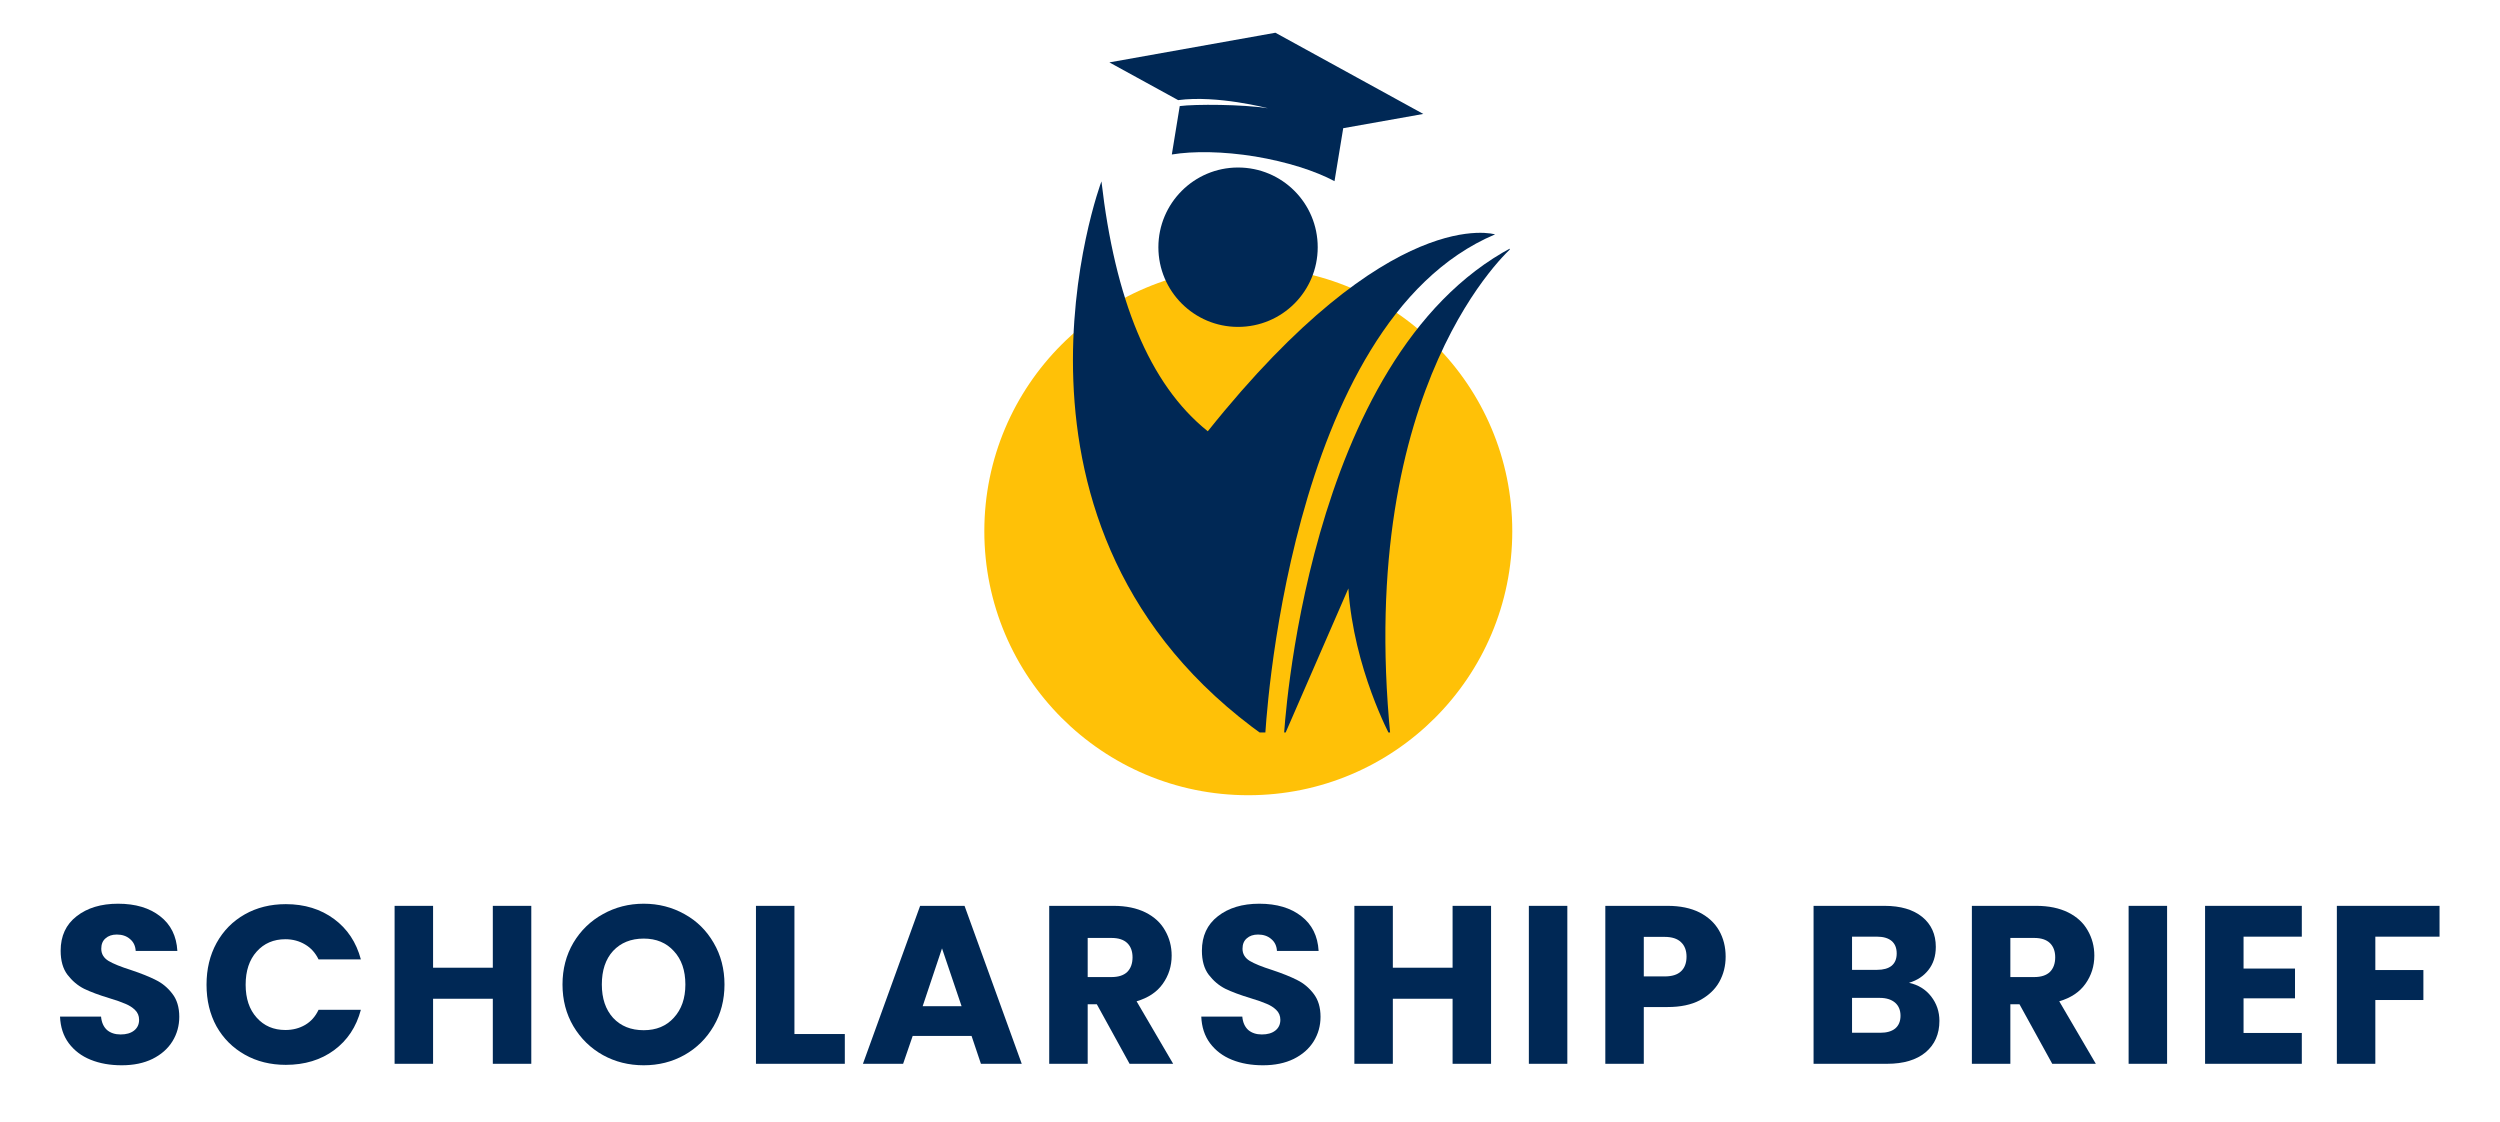 <svg xmlns="http://www.w3.org/2000/svg" xmlns:xlink="http://www.w3.org/1999/xlink" width="245" zoomAndPan="magnify" viewBox="0 0 183.75 82.5" height="110" preserveAspectRatio="xMidYMid meet" version="1.0"><defs><g/><clipPath id="d0638e509e"><path d="M 72.348 19.641 L 111.152 19.641 L 111.152 58.449 L 72.348 58.449 Z M 72.348 19.641 " clip-rule="nonzero"/></clipPath><clipPath id="639aa935e9"><path d="M 91.75 19.641 C 81.035 19.641 72.348 28.328 72.348 39.043 C 72.348 49.762 81.035 58.449 91.75 58.449 C 102.469 58.449 111.152 49.762 111.152 39.043 C 111.152 28.328 102.469 19.641 91.75 19.641 Z M 91.75 19.641 " clip-rule="nonzero"/></clipPath><clipPath id="61b44f7407"><path d="M 81 2.398 L 105 2.398 L 105 14 L 81 14 Z M 81 2.398 " clip-rule="nonzero"/></clipPath><clipPath id="6cc987dd35"><path d="M 78 13 L 110 13 L 110 53.836 L 78 53.836 Z M 78 13 " clip-rule="nonzero"/></clipPath><clipPath id="51f1216682"><path d="M 94 18 L 110.965 18 L 110.965 53.836 L 94 53.836 Z M 94 18 " clip-rule="nonzero"/></clipPath></defs><g clip-path="url(#d0638e509e)"><g clip-path="url(#639aa935e9)"><path fill="#ffc107" d="M 72.348 19.641 L 111.152 19.641 L 111.152 58.449 L 72.348 58.449 Z M 72.348 19.641 " fill-opacity="1" fill-rule="nonzero"/></g></g><g clip-path="url(#61b44f7407)"><path fill="#002855" d="M 93.191 7.957 C 91.332 7.664 87.828 7.648 86.711 7.797 L 86.129 11.355 C 87.715 11.094 89.895 11.121 92.246 11.5 C 94.602 11.895 96.68 12.562 98.086 13.316 L 98.727 9.422 L 104.613 8.375 L 93.742 2.406 L 81.539 4.586 L 86.594 7.359 C 89.473 6.98 93.191 7.957 93.191 7.957 Z M 93.191 7.957 " fill-opacity="1" fill-rule="nonzero"/></g><g clip-path="url(#6cc987dd35)"><path fill="#002855" d="M 92.988 54.133 C 92.988 54.133 94.484 23.734 109.887 17.227 C 109.887 17.227 102.23 14.844 88.773 31.699 C 84.43 28.227 81.945 21.918 80.957 13.332 C 80.941 13.332 71.453 38.875 92.988 54.133 Z M 92.988 54.133 " fill-opacity="1" fill-rule="nonzero"/></g><path fill="#002855" d="M 85.141 18.172 C 85.141 21.395 87.758 24.027 90.996 24.027 C 94.238 24.027 96.852 21.41 96.852 18.172 C 96.852 14.93 94.238 12.312 90.996 12.312 C 87.758 12.312 85.141 14.945 85.141 18.172 Z M 85.141 18.172 " fill-opacity="1" fill-rule="nonzero"/><g clip-path="url(#51f1216682)"><path fill="#002855" d="M 94.367 54.133 L 99.105 43.25 C 99.496 49.133 102.199 54.133 102.199 54.133 C 99.629 28.066 111.152 18.172 111.152 18.172 C 95.836 26.277 94.367 54.133 94.367 54.133 Z M 94.367 54.133 " fill-opacity="1" fill-rule="nonzero"/></g><g fill="#002855" fill-opacity="1"><g transform="translate(3.724, 78.189)"><g><path d="M 5.219 0.109 C 4.375 0.109 3.613 -0.023 2.938 -0.297 C 2.27 -0.566 1.734 -0.973 1.328 -1.516 C 0.93 -2.055 0.719 -2.707 0.688 -3.469 L 3.703 -3.469 C 3.742 -3.039 3.891 -2.711 4.141 -2.484 C 4.398 -2.266 4.734 -2.156 5.141 -2.156 C 5.555 -2.156 5.883 -2.25 6.125 -2.438 C 6.375 -2.633 6.5 -2.898 6.5 -3.234 C 6.5 -3.523 6.398 -3.766 6.203 -3.953 C 6.016 -4.141 5.781 -4.289 5.5 -4.406 C 5.219 -4.531 4.816 -4.672 4.297 -4.828 C 3.547 -5.055 2.93 -5.285 2.453 -5.516 C 1.984 -5.754 1.578 -6.098 1.234 -6.547 C 0.898 -6.992 0.734 -7.582 0.734 -8.312 C 0.734 -9.395 1.125 -10.238 1.906 -10.844 C 2.688 -11.457 3.703 -11.766 4.953 -11.766 C 6.234 -11.766 7.266 -11.457 8.047 -10.844 C 8.828 -10.238 9.25 -9.391 9.312 -8.297 L 6.25 -8.297 C 6.227 -8.672 6.086 -8.961 5.828 -9.172 C 5.578 -9.391 5.254 -9.5 4.859 -9.5 C 4.516 -9.5 4.238 -9.406 4.031 -9.219 C 3.82 -9.039 3.719 -8.785 3.719 -8.453 C 3.719 -8.078 3.895 -7.781 4.25 -7.562 C 4.602 -7.352 5.156 -7.129 5.906 -6.891 C 6.656 -6.641 7.266 -6.395 7.734 -6.156 C 8.203 -5.926 8.602 -5.594 8.938 -5.156 C 9.281 -4.719 9.453 -4.148 9.453 -3.453 C 9.453 -2.797 9.285 -2.195 8.953 -1.656 C 8.617 -1.113 8.129 -0.68 7.484 -0.359 C 6.848 -0.047 6.094 0.109 5.219 0.109 Z M 5.219 0.109 "/></g></g></g><g fill="#002855" fill-opacity="1"><g transform="translate(14.633, 78.189)"><g><path d="M 0.547 -5.812 C 0.547 -6.957 0.789 -7.977 1.281 -8.875 C 1.781 -9.781 2.473 -10.484 3.359 -10.984 C 4.242 -11.484 5.25 -11.734 6.375 -11.734 C 7.758 -11.734 8.941 -11.367 9.922 -10.641 C 10.898 -9.922 11.555 -8.93 11.891 -7.672 L 8.781 -7.672 C 8.551 -8.148 8.223 -8.516 7.797 -8.766 C 7.367 -9.023 6.883 -9.156 6.344 -9.156 C 5.477 -9.156 4.773 -8.852 4.234 -8.25 C 3.691 -7.645 3.422 -6.832 3.422 -5.812 C 3.422 -4.801 3.691 -3.992 4.234 -3.391 C 4.773 -2.785 5.477 -2.484 6.344 -2.484 C 6.883 -2.484 7.367 -2.609 7.797 -2.859 C 8.223 -3.109 8.551 -3.477 8.781 -3.969 L 11.891 -3.969 C 11.555 -2.707 10.898 -1.719 9.922 -1 C 8.941 -0.281 7.758 0.078 6.375 0.078 C 5.25 0.078 4.242 -0.172 3.359 -0.672 C 2.473 -1.172 1.781 -1.863 1.281 -2.75 C 0.789 -3.645 0.547 -4.664 0.547 -5.812 Z M 0.547 -5.812 "/></g></g></g><g fill="#002855" fill-opacity="1"><g transform="translate(27.972, 78.189)"><g><path d="M 11.078 -11.609 L 11.078 0 L 8.25 0 L 8.25 -4.781 L 3.859 -4.781 L 3.859 0 L 1.031 0 L 1.031 -11.609 L 3.859 -11.609 L 3.859 -7.062 L 8.25 -7.062 L 8.25 -11.609 Z M 11.078 -11.609 "/></g></g></g><g fill="#002855" fill-opacity="1"><g transform="translate(40.797, 78.189)"><g><path d="M 6.516 0.109 C 5.422 0.109 4.422 -0.141 3.516 -0.641 C 2.609 -1.148 1.883 -1.859 1.344 -2.766 C 0.812 -3.672 0.547 -4.691 0.547 -5.828 C 0.547 -6.961 0.812 -7.984 1.344 -8.891 C 1.883 -9.797 2.609 -10.5 3.516 -11 C 4.422 -11.508 5.422 -11.766 6.516 -11.766 C 7.609 -11.766 8.609 -11.508 9.516 -11 C 10.422 -10.5 11.133 -9.797 11.656 -8.891 C 12.188 -7.984 12.453 -6.961 12.453 -5.828 C 12.453 -4.691 12.188 -3.672 11.656 -2.766 C 11.125 -1.859 10.406 -1.148 9.5 -0.641 C 8.602 -0.141 7.609 0.109 6.516 0.109 Z M 6.516 -2.469 C 7.441 -2.469 8.18 -2.773 8.734 -3.391 C 9.297 -4.004 9.578 -4.816 9.578 -5.828 C 9.578 -6.859 9.297 -7.676 8.734 -8.281 C 8.18 -8.895 7.441 -9.203 6.516 -9.203 C 5.578 -9.203 4.828 -8.898 4.266 -8.297 C 3.711 -7.691 3.438 -6.867 3.438 -5.828 C 3.438 -4.805 3.711 -3.988 4.266 -3.375 C 4.828 -2.77 5.578 -2.469 6.516 -2.469 Z M 6.516 -2.469 "/></g></g></g><g fill="#002855" fill-opacity="1"><g transform="translate(54.532, 78.189)"><g><path d="M 3.859 -2.188 L 7.562 -2.188 L 7.562 0 L 1.031 0 L 1.031 -11.609 L 3.859 -11.609 Z M 3.859 -2.188 "/></g></g></g><g fill="#002855" fill-opacity="1"><g transform="translate(63.16, 78.189)"><g><path d="M 8.25 -2.047 L 3.922 -2.047 L 3.219 0 L 0.266 0 L 4.469 -11.609 L 7.734 -11.609 L 11.938 0 L 8.938 0 Z M 7.516 -4.234 L 6.078 -8.484 L 4.656 -4.234 Z M 7.516 -4.234 "/></g></g></g><g fill="#002855" fill-opacity="1"><g transform="translate(76.086, 78.189)"><g><path d="M 6.938 0 L 4.531 -4.375 L 3.859 -4.375 L 3.859 0 L 1.031 0 L 1.031 -11.609 L 5.766 -11.609 C 6.68 -11.609 7.461 -11.445 8.109 -11.125 C 8.754 -10.801 9.234 -10.359 9.547 -9.797 C 9.867 -9.242 10.031 -8.629 10.031 -7.953 C 10.031 -7.18 9.812 -6.488 9.375 -5.875 C 8.945 -5.27 8.305 -4.844 7.453 -4.594 L 10.141 0 Z M 3.859 -6.375 L 5.609 -6.375 C 6.117 -6.375 6.504 -6.5 6.766 -6.75 C 7.023 -7.008 7.156 -7.367 7.156 -7.828 C 7.156 -8.273 7.023 -8.625 6.766 -8.875 C 6.504 -9.125 6.117 -9.25 5.609 -9.25 L 3.859 -9.25 Z M 3.859 -6.375 "/></g></g></g><g fill="#002855" fill-opacity="1"><g transform="translate(87.606, 78.189)"><g><path d="M 5.219 0.109 C 4.375 0.109 3.613 -0.023 2.938 -0.297 C 2.27 -0.566 1.734 -0.973 1.328 -1.516 C 0.93 -2.055 0.719 -2.707 0.688 -3.469 L 3.703 -3.469 C 3.742 -3.039 3.891 -2.711 4.141 -2.484 C 4.398 -2.266 4.734 -2.156 5.141 -2.156 C 5.555 -2.156 5.883 -2.25 6.125 -2.438 C 6.375 -2.633 6.5 -2.898 6.5 -3.234 C 6.5 -3.523 6.398 -3.766 6.203 -3.953 C 6.016 -4.141 5.781 -4.289 5.5 -4.406 C 5.219 -4.531 4.816 -4.672 4.297 -4.828 C 3.547 -5.055 2.93 -5.285 2.453 -5.516 C 1.984 -5.754 1.578 -6.098 1.234 -6.547 C 0.898 -6.992 0.734 -7.582 0.734 -8.312 C 0.734 -9.395 1.125 -10.238 1.906 -10.844 C 2.688 -11.457 3.703 -11.766 4.953 -11.766 C 6.234 -11.766 7.266 -11.457 8.047 -10.844 C 8.828 -10.238 9.25 -9.391 9.312 -8.297 L 6.25 -8.297 C 6.227 -8.672 6.086 -8.961 5.828 -9.172 C 5.578 -9.391 5.254 -9.5 4.859 -9.5 C 4.516 -9.5 4.238 -9.406 4.031 -9.219 C 3.82 -9.039 3.719 -8.785 3.719 -8.453 C 3.719 -8.078 3.895 -7.781 4.25 -7.562 C 4.602 -7.352 5.156 -7.129 5.906 -6.891 C 6.656 -6.641 7.266 -6.395 7.734 -6.156 C 8.203 -5.926 8.602 -5.594 8.938 -5.156 C 9.281 -4.719 9.453 -4.148 9.453 -3.453 C 9.453 -2.797 9.285 -2.195 8.953 -1.656 C 8.617 -1.113 8.129 -0.68 7.484 -0.359 C 6.848 -0.047 6.094 0.109 5.219 0.109 Z M 5.219 0.109 "/></g></g></g><g fill="#002855" fill-opacity="1"><g transform="translate(98.515, 78.189)"><g><path d="M 11.078 -11.609 L 11.078 0 L 8.25 0 L 8.25 -4.781 L 3.859 -4.781 L 3.859 0 L 1.031 0 L 1.031 -11.609 L 3.859 -11.609 L 3.859 -7.062 L 8.25 -7.062 L 8.25 -11.609 Z M 11.078 -11.609 "/></g></g></g><g fill="#002855" fill-opacity="1"><g transform="translate(111.34, 78.189)"><g><path d="M 3.859 -11.609 L 3.859 0 L 1.031 0 L 1.031 -11.609 Z M 3.859 -11.609 "/></g></g></g><g fill="#002855" fill-opacity="1"><g transform="translate(116.96, 78.189)"><g><path d="M 9.875 -7.875 C 9.875 -7.195 9.719 -6.578 9.406 -6.016 C 9.094 -5.461 8.617 -5.016 7.984 -4.672 C 7.348 -4.336 6.555 -4.172 5.609 -4.172 L 3.859 -4.172 L 3.859 0 L 1.031 0 L 1.031 -11.609 L 5.609 -11.609 C 6.535 -11.609 7.316 -11.445 7.953 -11.125 C 8.586 -10.801 9.066 -10.359 9.391 -9.797 C 9.711 -9.234 9.875 -8.594 9.875 -7.875 Z M 5.391 -6.422 C 5.93 -6.422 6.332 -6.547 6.594 -6.797 C 6.863 -7.047 7 -7.406 7 -7.875 C 7 -8.332 6.863 -8.688 6.594 -8.938 C 6.332 -9.195 5.93 -9.328 5.391 -9.328 L 3.859 -9.328 L 3.859 -6.422 Z M 5.391 -6.422 "/></g></g></g><g fill="#002855" fill-opacity="1"><g transform="translate(128.018, 78.189)"><g/></g></g><g fill="#002855" fill-opacity="1"><g transform="translate(132.266, 78.189)"><g><path d="M 8.047 -5.953 C 8.723 -5.805 9.266 -5.473 9.672 -4.953 C 10.078 -4.43 10.281 -3.832 10.281 -3.156 C 10.281 -2.188 9.941 -1.414 9.266 -0.844 C 8.586 -0.281 7.645 0 6.438 0 L 1.031 0 L 1.031 -11.609 L 6.25 -11.609 C 7.426 -11.609 8.348 -11.336 9.016 -10.797 C 9.68 -10.254 10.016 -9.52 10.016 -8.594 C 10.016 -7.914 9.832 -7.348 9.469 -6.891 C 9.113 -6.441 8.641 -6.129 8.047 -5.953 Z M 3.859 -6.906 L 5.703 -6.906 C 6.16 -6.906 6.516 -7.004 6.766 -7.203 C 7.016 -7.41 7.141 -7.711 7.141 -8.109 C 7.141 -8.516 7.016 -8.82 6.766 -9.031 C 6.516 -9.238 6.16 -9.344 5.703 -9.344 L 3.859 -9.344 Z M 5.938 -2.281 C 6.406 -2.281 6.77 -2.383 7.031 -2.594 C 7.289 -2.812 7.422 -3.125 7.422 -3.531 C 7.422 -3.945 7.285 -4.27 7.016 -4.5 C 6.742 -4.727 6.375 -4.844 5.906 -4.844 L 3.859 -4.844 L 3.859 -2.281 Z M 5.938 -2.281 "/></g></g></g><g fill="#002855" fill-opacity="1"><g transform="translate(143.902, 78.189)"><g><path d="M 6.938 0 L 4.531 -4.375 L 3.859 -4.375 L 3.859 0 L 1.031 0 L 1.031 -11.609 L 5.766 -11.609 C 6.68 -11.609 7.461 -11.445 8.109 -11.125 C 8.754 -10.801 9.234 -10.359 9.547 -9.797 C 9.867 -9.242 10.031 -8.629 10.031 -7.953 C 10.031 -7.18 9.812 -6.488 9.375 -5.875 C 8.945 -5.27 8.305 -4.844 7.453 -4.594 L 10.141 0 Z M 3.859 -6.375 L 5.609 -6.375 C 6.117 -6.375 6.504 -6.5 6.766 -6.75 C 7.023 -7.008 7.156 -7.367 7.156 -7.828 C 7.156 -8.273 7.023 -8.625 6.766 -8.875 C 6.504 -9.125 6.117 -9.25 5.609 -9.25 L 3.859 -9.25 Z M 3.859 -6.375 "/></g></g></g><g fill="#002855" fill-opacity="1"><g transform="translate(155.422, 78.189)"><g><path d="M 3.859 -11.609 L 3.859 0 L 1.031 0 L 1.031 -11.609 Z M 3.859 -11.609 "/></g></g></g><g fill="#002855" fill-opacity="1"><g transform="translate(161.042, 78.189)"><g><path d="M 3.859 -9.344 L 3.859 -7 L 7.641 -7 L 7.641 -4.812 L 3.859 -4.812 L 3.859 -2.266 L 8.141 -2.266 L 8.141 0 L 1.031 0 L 1.031 -11.609 L 8.141 -11.609 L 8.141 -9.344 Z M 3.859 -9.344 "/></g></g></g><g fill="#002855" fill-opacity="1"><g transform="translate(170.728, 78.189)"><g><path d="M 8.578 -11.609 L 8.578 -9.344 L 3.859 -9.344 L 3.859 -6.891 L 7.391 -6.891 L 7.391 -4.688 L 3.859 -4.688 L 3.859 0 L 1.031 0 L 1.031 -11.609 Z M 8.578 -11.609 "/></g></g></g></svg>